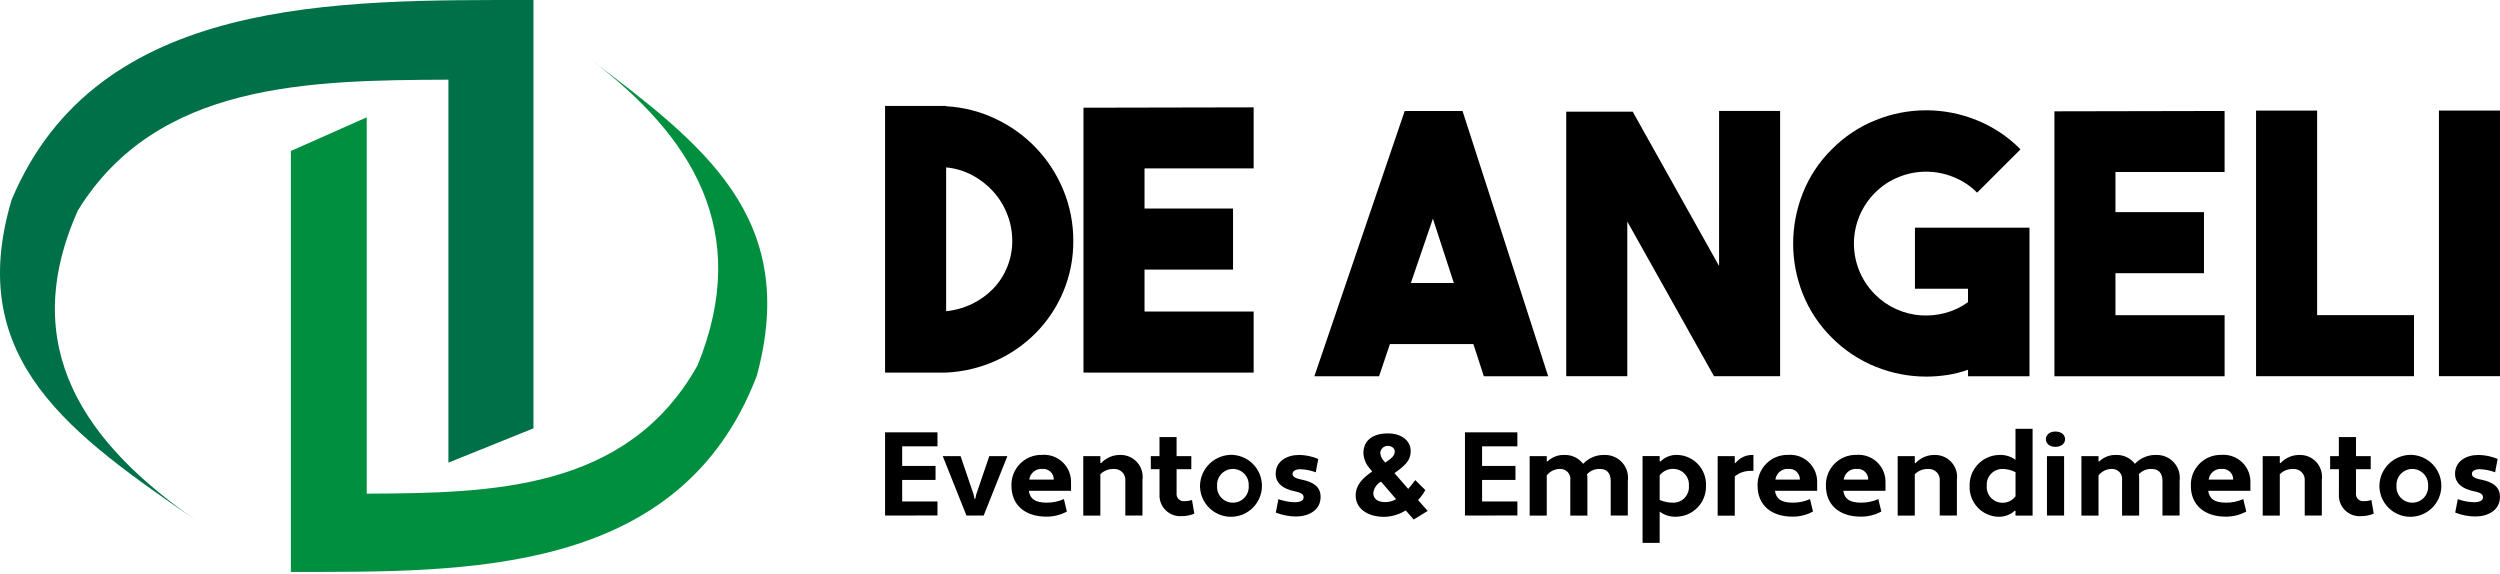 <?xml version="1.0" encoding="UTF-8"?> <svg xmlns="http://www.w3.org/2000/svg" width="1080" height="248" viewBox="0 0 1080 248" fill="none"><path fill-rule="evenodd" clip-rule="evenodd" d="M193.716 199.857L230.456 185.04V0.006C145.569 0.006 42.125 -1.947 5.068 86.205C-15.808 155.755 31.112 187.891 85.399 225.287C36.544 191.668 7.212 149.91 33.688 90.842C67.74 35.625 133.268 34.662 193.716 34.421V199.857Z" fill="#007048"></path><path fill-rule="evenodd" clip-rule="evenodd" d="M158.429 50.675L125.656 65.227V247.066C201.461 247.066 293.823 248.991 326.926 162.369C345.561 94.033 303.673 62.441 255.186 25.715C298.804 58.734 325.015 99.781 301.348 157.821C270.965 212.047 212.414 212.996 158.429 213.261V50.675Z" fill="#008F3E"></path><path fill-rule="evenodd" clip-rule="evenodd" d="M408.73 45.908C416.168 46.291 423.456 48.148 430.169 51.373C443.412 57.609 453.832 68.587 459.371 82.136C462.251 89.115 463.709 96.598 463.658 104.148C463.711 111.561 462.277 118.91 459.44 125.759C456.723 132.35 452.777 138.365 447.814 143.483C442.829 148.609 436.932 152.76 430.425 155.723C423.594 158.838 416.23 160.614 408.73 160.955H382.352V45.759H408.73V45.908ZM408.73 134.428C412.662 134.05 416.494 132.965 420.04 131.224C423.419 129.59 426.483 127.375 429.095 124.68C434.368 119.146 437.306 111.792 437.299 104.148C437.316 100.168 436.572 96.222 435.108 92.521C433.703 88.899 431.643 85.566 429.03 82.69C426.445 79.837 423.381 77.458 419.975 75.663C416.481 73.823 412.661 72.684 408.73 72.31V134.428Z" fill="black"></path><path fill-rule="evenodd" clip-rule="evenodd" d="M541.576 72.755H494.437V90.079H532.674V116.457H494.437V134.595H541.576V160.959H468.059V46.526L541.576 46.377V72.755Z" fill="black"></path><path fill-rule="evenodd" clip-rule="evenodd" d="M641.018 162.535L636.498 148.63H600.446L595.763 162.535H567.812L606.831 47.953H631.814L668.81 162.535H641.018ZM609.491 122.256H628.061L619.007 94.469L609.491 122.256Z" fill="black"></path><path fill-rule="evenodd" clip-rule="evenodd" d="M742.643 47.935H769.007V162.517H740.452L702.992 95.706V162.517H676.613V48.251H705.331L742.638 114.908L742.643 47.935Z" fill="black"></path><path fill-rule="evenodd" clip-rule="evenodd" d="M876.741 98.366V162.545H850.195V159.722C847.284 160.764 844.28 161.525 841.224 161.996C838.202 162.458 835.148 162.691 832.091 162.694C824.656 162.683 817.292 161.251 810.395 158.476C803.239 155.616 796.748 151.313 791.328 145.835C785.869 140.453 781.593 133.993 778.771 126.865C776.042 119.982 774.639 112.645 774.637 105.24C774.645 97.813 776.047 90.454 778.771 83.545C781.579 76.391 785.857 69.907 791.328 64.51C796.743 59.021 803.235 54.711 810.395 51.851C824.315 46.248 839.862 46.248 853.781 51.851C860.946 54.703 867.439 59.014 872.849 64.51L854.111 83.229C851.181 80.268 847.662 77.955 843.782 76.439C836.27 73.405 827.874 73.405 820.362 76.439C816.495 77.955 812.987 80.263 810.065 83.215C807.159 86.098 804.853 89.528 803.279 93.307C801.706 97.086 800.895 101.139 800.895 105.233C800.895 109.327 801.706 113.38 803.279 117.159C804.853 120.938 807.159 124.368 810.065 127.251C812.694 129.901 815.791 132.041 819.199 133.562C822.5 135.052 826.037 135.951 829.649 136.218C833.246 136.478 836.861 136.135 840.345 135.204C843.885 134.267 847.219 132.679 850.177 130.521V124.745H827.259V98.366H876.741Z" fill="black"></path><path fill-rule="evenodd" clip-rule="evenodd" d="M961.03 74.318H913.877V91.641H952.114V118.02H913.877V136.157H961.03V162.536H887.508V48.088L961.025 47.94L961.03 74.318Z" fill="black"></path><path fill-rule="evenodd" clip-rule="evenodd" d="M1042.84 162.523H974.617V47.773H1001V136.135H1042.85L1042.84 162.523Z" fill="black"></path><path d="M1080 47.762H1053.62V162.507H1080V47.762Z" fill="black"></path><path d="M382.352 222.715V186.77H404.991V192.816H389.741V201.289H404.158V207.335H389.741V216.636H404.991V222.682L382.352 222.715Z" fill="black"></path><path d="M420.597 213.632L421.011 215.525H421.309L421.723 213.632L427.369 197.052H435.177L424.946 222.714H417.505L407.273 197.052H414.98L420.597 213.632Z" fill="black"></path><path d="M462.688 208.944V212.032H444.462C444.978 215.571 447.252 217.116 452.052 217.148C454.653 217.185 457.231 216.658 459.609 215.604L460.888 220.985C458.174 222.45 455.136 223.21 452.052 223.194C442.816 223.194 436.951 218.162 436.951 209.907C436.882 208.149 437.174 206.396 437.807 204.755C438.441 203.114 439.403 201.62 440.636 200.365C441.868 199.109 443.344 198.119 444.973 197.455C446.602 196.792 448.349 196.468 450.108 196.504C451.78 196.369 453.461 196.597 455.037 197.172C456.613 197.747 458.046 198.656 459.238 199.836C460.43 201.016 461.354 202.439 461.945 204.009C462.536 205.578 462.782 207.257 462.665 208.93M444.643 207.186H455.224C455.24 206.553 455.123 205.922 454.88 205.337C454.637 204.751 454.273 204.224 453.812 203.788C453.352 203.352 452.804 203.019 452.206 202.809C451.608 202.598 450.972 202.517 450.34 202.568C448.978 202.454 447.625 202.871 446.564 203.732C445.502 204.593 444.814 205.83 444.643 207.186Z" fill="black"></path><path d="M467.969 197.053H475.359V199.979L475.675 200.076C476.762 198.901 478.092 197.976 479.572 197.365C481.051 196.754 482.646 196.471 484.246 196.537C485.594 196.548 486.924 196.846 488.147 197.413C489.37 197.979 490.458 198.799 491.339 199.82C492.219 200.84 492.872 202.037 493.253 203.33C493.634 204.623 493.734 205.982 493.547 207.317V222.716H486.139V207.731C486.209 207.053 486.129 206.368 485.905 205.725C485.682 205.081 485.319 204.494 484.843 204.006C484.368 203.518 483.791 203.141 483.153 202.9C482.515 202.66 481.833 202.563 481.153 202.616C480.082 202.562 479.011 202.736 478.012 203.125C477.012 203.515 476.107 204.111 475.354 204.876V222.734H467.969V197.053Z" fill="black"></path><path d="M497.145 197.048H500.898V188.825H508.287V197.048H514.649V202.693H508.292V213.008C508.227 213.473 508.269 213.947 508.414 214.393C508.56 214.839 508.806 215.246 509.133 215.583C509.46 215.919 509.86 216.176 510.302 216.335C510.744 216.493 511.216 216.549 511.682 216.496C512.787 216.502 513.886 216.334 514.938 215.999L515.952 221.896C514.214 222.617 512.35 222.984 510.469 222.975C509.191 223.065 507.909 222.88 506.709 222.432C505.509 221.984 504.419 221.283 503.513 220.378C502.608 219.472 501.907 218.382 501.459 217.182C501.011 215.982 500.826 214.7 500.916 213.422V202.693H497.163L497.145 197.048Z" fill="black"></path><path d="M532.615 196.518C535.221 196.682 537.723 197.604 539.811 199.171C541.899 200.739 543.483 202.883 544.367 205.34C545.252 207.797 545.398 210.459 544.788 212.998C544.178 215.536 542.838 217.841 540.935 219.628C539.031 221.415 536.645 222.606 534.073 223.053C531.501 223.501 528.853 223.187 526.458 222.148C524.062 221.11 522.022 219.393 520.59 217.21C519.158 215.027 518.396 212.472 518.398 209.861C518.426 208.042 518.82 206.246 519.555 204.582C520.29 202.917 521.352 201.418 522.678 200.172C524.005 198.926 525.568 197.959 527.275 197.329C528.982 196.699 530.798 196.419 532.615 196.504M532.615 217.153C533.553 217.157 534.481 216.967 535.342 216.595C536.203 216.224 536.978 215.679 537.618 214.995C538.259 214.311 538.752 213.501 539.066 212.618C539.379 211.735 539.508 210.796 539.443 209.861C539.502 208.928 539.37 207.992 539.054 207.112C538.738 206.232 538.245 205.426 537.605 204.744C536.965 204.062 536.192 203.518 535.334 203.146C534.476 202.775 533.551 202.583 532.615 202.583C531.68 202.583 530.755 202.775 529.897 203.146C529.039 203.518 528.266 204.062 527.626 204.744C526.986 205.426 526.493 206.232 526.177 207.112C525.861 207.992 525.729 208.928 525.788 209.861C525.718 210.797 525.843 211.738 526.155 212.623C526.467 213.509 526.96 214.32 527.601 215.005C528.243 215.691 529.02 216.236 529.883 216.605C530.746 216.975 531.677 217.161 532.615 217.153Z" fill="black"></path><path d="M552.274 215.637C554.531 216.451 556.903 216.9 559.301 216.967C561.459 216.967 563.157 216.353 563.157 214.874C563.157 213.693 562.441 212.865 559.153 212.2C554.218 211.172 551.098 208.763 551.098 204.657C551.098 199.257 555.916 196.532 561.264 196.532C564.092 196.575 566.885 197.167 569.486 198.276L568.407 204.029C566.253 203.216 563.979 202.767 561.678 202.699C559.934 202.699 558.39 203.364 558.39 204.657C558.39 205.671 558.953 206.55 562.394 207.215C567.426 208.243 570.5 210.303 570.5 214.656C570.5 220.469 565.319 223.129 559.771 223.129C556.818 223.094 553.896 222.52 551.149 221.436L552.274 215.637Z" fill="black"></path><path d="M616.76 220.72L610.715 224.441L607.278 220.488C604.503 222.236 601.306 223.2 598.028 223.278C590.638 223.278 585.652 219.623 585.652 214.075C585.652 209.605 588.475 206.685 592.796 203.662L591.517 202.118C589.98 200.344 589.09 198.101 588.992 195.756C588.992 190.77 592.382 187.236 599.623 187.236C605.32 187.236 609.422 190.259 609.422 194.877C609.422 198.63 607.329 200.676 603.99 203.248L602.395 204.378L608.343 211.205C609.371 210.024 610.403 208.745 611.384 207.401L615.751 211.721C614.865 213.271 613.812 214.72 612.612 216.042L616.76 220.72ZM598.488 216.916C600.113 216.903 601.706 216.462 603.106 215.637L596.595 208.047C595.691 208.546 594.918 209.251 594.337 210.106C593.757 210.96 593.387 211.939 593.256 212.963C593.256 215.54 595.2 216.916 598.488 216.916ZM598.488 199.825C601.162 197.932 602.539 196.951 602.539 194.942C602.539 193.612 601.144 192.617 599.465 192.617C598.646 192.625 597.862 192.943 597.269 193.508C596.677 194.073 596.322 194.841 596.274 195.658C596.387 197.059 597.007 198.37 598.018 199.346L598.432 199.862L598.488 199.825Z" fill="black"></path><path d="M632.867 222.715V186.77H655.506V192.816H640.262V201.289H654.679V207.335H640.262V216.636H655.511V222.682L632.867 222.715Z" fill="black"></path><path d="M703.213 222.715H695.823V207.716C695.823 204.131 693.865 202.601 691.354 202.601C690.288 202.523 689.218 202.686 688.223 203.077C687.228 203.468 686.333 204.078 685.606 204.861C685.707 205.476 685.757 206.098 685.755 206.721V222.733H678.365V207.516C678.459 206.886 678.413 206.243 678.228 205.634C678.044 205.024 677.726 204.463 677.299 203.991C676.871 203.518 676.344 203.147 675.756 202.904C675.167 202.66 674.532 202.55 673.895 202.582C672.796 202.583 671.711 202.835 670.724 203.318C669.737 203.802 668.873 204.504 668.198 205.372V222.729H660.809V197.052H668.198V199.243L668.496 199.359C669.453 198.428 670.587 197.699 671.831 197.214C673.074 196.729 674.403 196.499 675.737 196.536C677.307 196.471 678.87 196.786 680.293 197.454C681.715 198.122 682.955 199.123 683.908 200.373C685.095 199.106 686.539 198.108 688.143 197.446C689.747 196.784 691.475 196.474 693.21 196.536C694.634 196.502 696.05 196.776 697.359 197.341C698.667 197.906 699.838 198.748 700.79 199.809C701.742 200.87 702.453 202.124 702.874 203.486C703.294 204.848 703.415 206.285 703.227 207.698L703.213 222.715Z" fill="black"></path><path d="M716.976 221.023V234.51H709.586V197.035H716.976V199.295L717.292 199.393C718.249 198.429 719.396 197.676 720.661 197.182C721.925 196.687 723.279 196.461 724.635 196.519C726.326 196.573 727.989 196.962 729.528 197.664C731.068 198.366 732.452 199.367 733.601 200.608C734.751 201.849 735.642 203.306 736.225 204.895C736.807 206.483 737.067 208.171 736.992 209.861C737.037 211.587 736.738 213.304 736.112 214.913C735.487 216.522 734.548 217.99 733.351 219.233C732.153 220.476 730.72 221.468 729.135 222.153C727.55 222.837 725.845 223.199 724.119 223.218C721.553 223.337 719.026 222.556 716.976 221.009M716.976 205.345V215.977C718.935 216.822 721.056 217.225 723.189 217.158C724.095 217.116 724.983 216.892 725.8 216.499C726.617 216.107 727.347 215.553 727.946 214.872C728.544 214.191 729 213.396 729.284 212.535C729.569 211.674 729.677 210.765 729.602 209.861C729.67 208.959 729.558 208.053 729.271 207.195C728.983 206.337 728.528 205.545 727.93 204.865C727.333 204.186 726.606 203.633 725.791 203.239C724.977 202.844 724.092 202.617 723.189 202.569C722.003 202.481 720.814 202.689 719.729 203.177C718.644 203.664 717.698 204.414 716.976 205.359" fill="black"></path><path d="M742.031 197.053H749.421V199.927L749.737 200.025C750.577 198.959 751.643 198.093 752.858 197.49C754.073 196.886 755.408 196.561 756.764 196.537H757.481V203.415H756.253C753.773 203.386 751.359 204.219 749.426 205.773V222.781H742.031V197.053Z" fill="black"></path><path d="M785.011 208.944V212.032H766.786C767.302 215.571 769.543 217.116 774.375 217.148C776.972 217.187 779.546 216.66 781.919 215.604L783.216 220.985C780.502 222.448 777.464 223.208 774.38 223.194C765.144 223.194 759.279 218.162 759.279 209.907C759.211 208.149 759.502 206.396 760.135 204.755C760.769 203.114 761.732 201.62 762.964 200.365C764.196 199.109 765.672 198.119 767.301 197.455C768.93 196.792 770.677 196.468 772.436 196.504C774.108 196.369 775.789 196.597 777.365 197.172C778.941 197.747 780.374 198.656 781.566 199.836C782.758 201.016 783.682 202.439 784.273 204.009C784.865 205.578 785.11 207.257 784.993 208.93M766.972 207.186H777.552C777.568 206.553 777.451 205.922 777.208 205.337C776.965 204.751 776.601 204.224 776.14 203.788C775.68 203.352 775.133 203.019 774.534 202.809C773.936 202.598 773.3 202.517 772.669 202.568C771.307 202.454 769.953 202.871 768.892 203.732C767.83 204.593 767.142 205.83 766.972 207.186Z" fill="black"></path><path d="M814.536 208.944V212.032H796.305C796.821 215.571 799.063 217.116 803.895 217.148C806.492 217.187 809.066 216.66 811.438 215.604L812.736 220.985C810.021 222.448 806.983 223.208 803.9 223.194C794.663 223.194 788.799 218.162 788.799 209.907C788.73 208.149 789.021 206.396 789.655 204.755C790.289 203.114 791.251 201.62 792.483 200.365C793.716 199.109 795.192 198.119 796.82 197.455C798.449 196.792 800.197 196.468 801.956 196.504C803.628 196.369 805.309 196.597 806.885 197.172C808.46 197.747 809.893 198.656 811.086 199.836C812.278 201.016 813.201 202.439 813.793 204.009C814.384 205.578 814.63 207.257 814.512 208.93M796.491 207.186H807.071C807.088 206.553 806.971 205.922 806.727 205.337C806.484 204.751 806.12 204.224 805.66 203.788C805.199 203.352 804.652 203.019 804.054 202.809C803.456 202.598 802.82 202.517 802.188 202.568C800.826 202.454 799.473 202.871 798.411 203.732C797.35 204.593 796.662 205.83 796.491 207.186Z" fill="black"></path><path d="M819.801 197.053H827.191V199.979L827.507 200.076C828.594 198.901 829.924 197.976 831.404 197.365C832.883 196.754 834.478 196.471 836.078 196.537C837.426 196.548 838.756 196.846 839.979 197.413C841.202 197.979 842.29 198.799 843.171 199.82C844.051 200.84 844.704 202.037 845.085 203.33C845.466 204.623 845.566 205.982 845.379 207.317V222.716H837.971V207.731C838.041 207.053 837.961 206.368 837.738 205.725C837.514 205.081 837.151 204.494 836.675 204.006C836.2 203.518 835.623 203.141 834.985 202.9C834.347 202.66 833.665 202.563 832.985 202.616C831.914 202.562 830.843 202.736 829.844 203.125C828.844 203.515 827.939 204.111 827.186 204.876V222.734H819.801V197.053Z" fill="black"></path><path d="M870.692 198.643V185.24H878.082V222.728H870.692V220.719L870.376 220.622C868.439 222.4 865.879 223.342 863.251 223.245C861.558 223.191 859.893 222.802 858.351 222.099C856.81 221.397 855.424 220.395 854.272 219.153C853.121 217.91 852.228 216.451 851.645 214.861C851.062 213.271 850.801 211.58 850.876 209.888C850.832 208.16 851.133 206.44 851.76 204.829C852.388 203.218 853.33 201.749 854.532 200.506C855.734 199.263 857.171 198.272 858.76 197.59C860.349 196.909 862.057 196.55 863.786 196.536C866.267 196.436 868.708 197.18 870.711 198.648M870.711 214.413V203.991C868.858 203.022 866.788 202.541 864.698 202.596C863.792 202.638 862.905 202.862 862.088 203.254C861.271 203.647 860.541 204.2 859.943 204.88C859.344 205.561 858.889 206.355 858.604 207.215C858.319 208.076 858.21 208.985 858.284 209.888C858.216 210.79 858.329 211.697 858.616 212.555C858.903 213.413 859.359 214.204 859.956 214.884C860.554 215.563 861.281 216.116 862.095 216.511C862.909 216.905 863.794 217.133 864.698 217.18C865.853 217.254 867.009 217.037 868.059 216.55C869.109 216.062 870.021 215.32 870.711 214.39" fill="black"></path><path d="M887.922 186.418C890.847 186.418 892.108 188.111 892.108 189.757C892.108 191.301 890.861 193.045 887.922 193.045C885.132 193.045 883.82 191.301 883.82 189.757C883.82 188.111 885.15 186.418 887.922 186.418ZM884.285 197.049H891.689V222.711H884.285V197.049Z" fill="black"></path><path d="M941.581 222.715H934.186V207.716C934.186 204.131 932.229 202.601 929.717 202.601C928.651 202.523 927.581 202.686 926.586 203.077C925.591 203.468 924.697 204.078 923.969 204.861C924.07 205.476 924.12 206.098 924.118 206.721V222.733H916.728V207.516C916.823 206.886 916.777 206.243 916.593 205.633C916.409 205.023 916.092 204.461 915.664 203.989C915.236 203.516 914.709 203.145 914.12 202.902C913.531 202.659 912.895 202.549 912.259 202.582C911.159 202.583 910.075 202.835 909.087 203.318C908.1 203.802 907.236 204.504 906.562 205.372V222.729H899.172V197.052H906.562V199.243L906.859 199.359C907.816 198.428 908.95 197.699 910.194 197.214C911.438 196.729 912.766 196.499 914.1 196.536C915.671 196.471 917.233 196.786 918.656 197.454C920.078 198.122 921.319 199.123 922.272 200.373C923.458 199.106 924.902 198.108 926.506 197.446C928.111 196.784 929.838 196.474 931.573 196.536C932.998 196.502 934.413 196.776 935.722 197.341C937.031 197.906 938.201 198.748 939.153 199.809C940.105 200.87 940.816 202.124 941.237 203.486C941.658 204.848 941.778 206.285 941.59 207.698L941.581 222.715Z" fill="black"></path><path d="M972.179 208.944V212.032H953.953C954.47 215.571 956.711 217.116 961.543 217.148C964.14 217.187 966.714 216.66 969.087 215.604L970.384 220.985C967.67 222.448 964.632 223.208 961.548 223.194C952.312 223.194 946.447 218.162 946.447 209.907C946.379 208.149 946.67 206.396 947.303 204.755C947.937 203.114 948.9 201.62 950.132 200.365C951.364 199.109 952.84 198.119 954.469 197.455C956.098 196.792 957.845 196.468 959.604 196.504C961.276 196.369 962.957 196.597 964.533 197.172C966.109 197.747 967.542 198.656 968.734 199.836C969.926 201.016 970.85 202.439 971.441 204.009C972.032 205.578 972.278 207.257 972.161 208.93M954.14 207.186H964.734C964.75 206.553 964.633 205.922 964.39 205.337C964.147 204.751 963.783 204.224 963.322 203.788C962.862 203.352 962.314 203.019 961.716 202.809C961.118 202.598 960.482 202.517 959.85 202.568C958.489 202.454 957.135 202.871 956.074 203.732C955.012 204.593 954.324 205.83 954.153 207.186" fill="black"></path><path d="M977.484 197.054H984.874V199.979L985.172 200.077C986.262 198.9 987.594 197.974 989.078 197.363C990.561 196.752 992.159 196.47 993.762 196.538C995.107 196.551 996.435 196.851 997.655 197.419C998.876 197.986 999.961 198.807 1000.84 199.828C1001.72 200.848 1002.36 202.044 1002.74 203.336C1003.12 204.628 1003.22 205.985 1003.03 207.318V222.716H995.64V207.732C995.711 207.054 995.631 206.369 995.407 205.725C995.183 205.082 994.821 204.495 994.345 204.007C993.87 203.519 993.292 203.141 992.655 202.901C992.017 202.661 991.334 202.563 990.655 202.616C989.586 202.563 988.519 202.737 987.522 203.127C986.526 203.516 985.623 204.112 984.874 204.876V222.735H977.484V197.054Z" fill="black"></path><path d="M1006.62 197.048H1010.38V188.825H1017.79V197.048H1024.15V202.693H1017.79V213.008C1017.72 213.473 1017.76 213.947 1017.91 214.393C1018.05 214.839 1018.3 215.246 1018.63 215.583C1018.95 215.919 1019.35 216.176 1019.8 216.335C1020.24 216.493 1020.71 216.549 1021.18 216.496C1022.28 216.502 1023.38 216.334 1024.43 215.999L1025.45 221.896C1023.71 222.617 1021.84 222.984 1019.96 222.975C1018.69 223.065 1017.4 222.88 1016.2 222.432C1015 221.984 1013.91 221.283 1013.01 220.378C1012.1 219.472 1011.4 218.382 1010.95 217.182C1010.51 215.982 1010.32 214.7 1010.41 213.422V202.693H1006.62V197.048Z" fill="black"></path><path d="M1042.12 196.518C1044.72 196.682 1047.22 197.604 1049.31 199.171C1051.4 200.739 1052.98 202.883 1053.87 205.34C1054.75 207.797 1054.9 210.459 1054.29 212.998C1053.68 215.536 1052.34 217.841 1050.43 219.628C1048.53 221.415 1046.15 222.606 1043.57 223.053C1041 223.501 1038.35 223.187 1035.96 222.148C1033.56 221.11 1031.52 219.393 1030.09 217.21C1028.66 215.027 1027.9 212.472 1027.9 209.861C1027.93 208.042 1028.32 206.246 1029.05 204.582C1029.79 202.917 1030.85 201.418 1032.18 200.172C1033.5 198.926 1035.07 197.959 1036.77 197.329C1038.48 196.699 1040.3 196.419 1042.12 196.504M1042.12 217.153C1043.05 217.157 1043.98 216.967 1044.84 216.595C1045.7 216.224 1046.48 215.679 1047.12 214.995C1047.76 214.311 1048.25 213.501 1048.57 212.618C1048.88 211.735 1049.01 210.796 1048.94 209.861C1049 208.928 1048.87 207.992 1048.55 207.112C1048.24 206.232 1047.74 205.426 1047.1 204.744C1046.46 204.062 1045.69 203.518 1044.83 203.146C1043.98 202.775 1043.05 202.583 1042.12 202.583C1041.18 202.583 1040.25 202.775 1039.4 203.146C1038.54 203.518 1037.77 204.062 1037.13 204.744C1036.49 205.426 1035.99 206.232 1035.68 207.112C1035.36 207.992 1035.23 208.928 1035.29 209.861C1035.22 210.797 1035.34 211.738 1035.66 212.623C1035.97 213.509 1036.46 214.32 1037.1 215.005C1037.74 215.691 1038.52 216.236 1039.38 216.605C1040.25 216.975 1041.18 217.161 1042.12 217.153Z" fill="black"></path><path d="M1061.77 215.637C1064.02 216.451 1066.39 216.9 1068.78 216.967C1070.94 216.967 1072.65 216.353 1072.65 214.874C1072.65 213.693 1071.93 212.865 1068.63 212.2C1063.7 211.172 1060.58 208.763 1060.58 204.657C1060.58 199.257 1065.4 196.532 1070.74 196.532C1073.57 196.575 1076.37 197.167 1078.97 198.276L1077.89 204.024C1075.73 203.211 1073.46 202.762 1071.16 202.694C1069.43 202.694 1067.87 203.359 1067.87 204.652C1067.87 205.666 1068.43 206.545 1071.87 207.21C1076.91 208.238 1079.98 210.298 1079.98 214.651C1079.98 220.464 1074.8 223.125 1069.25 223.125C1066.3 223.09 1063.39 222.517 1060.65 221.432L1061.77 215.637Z" fill="black"></path></svg> 